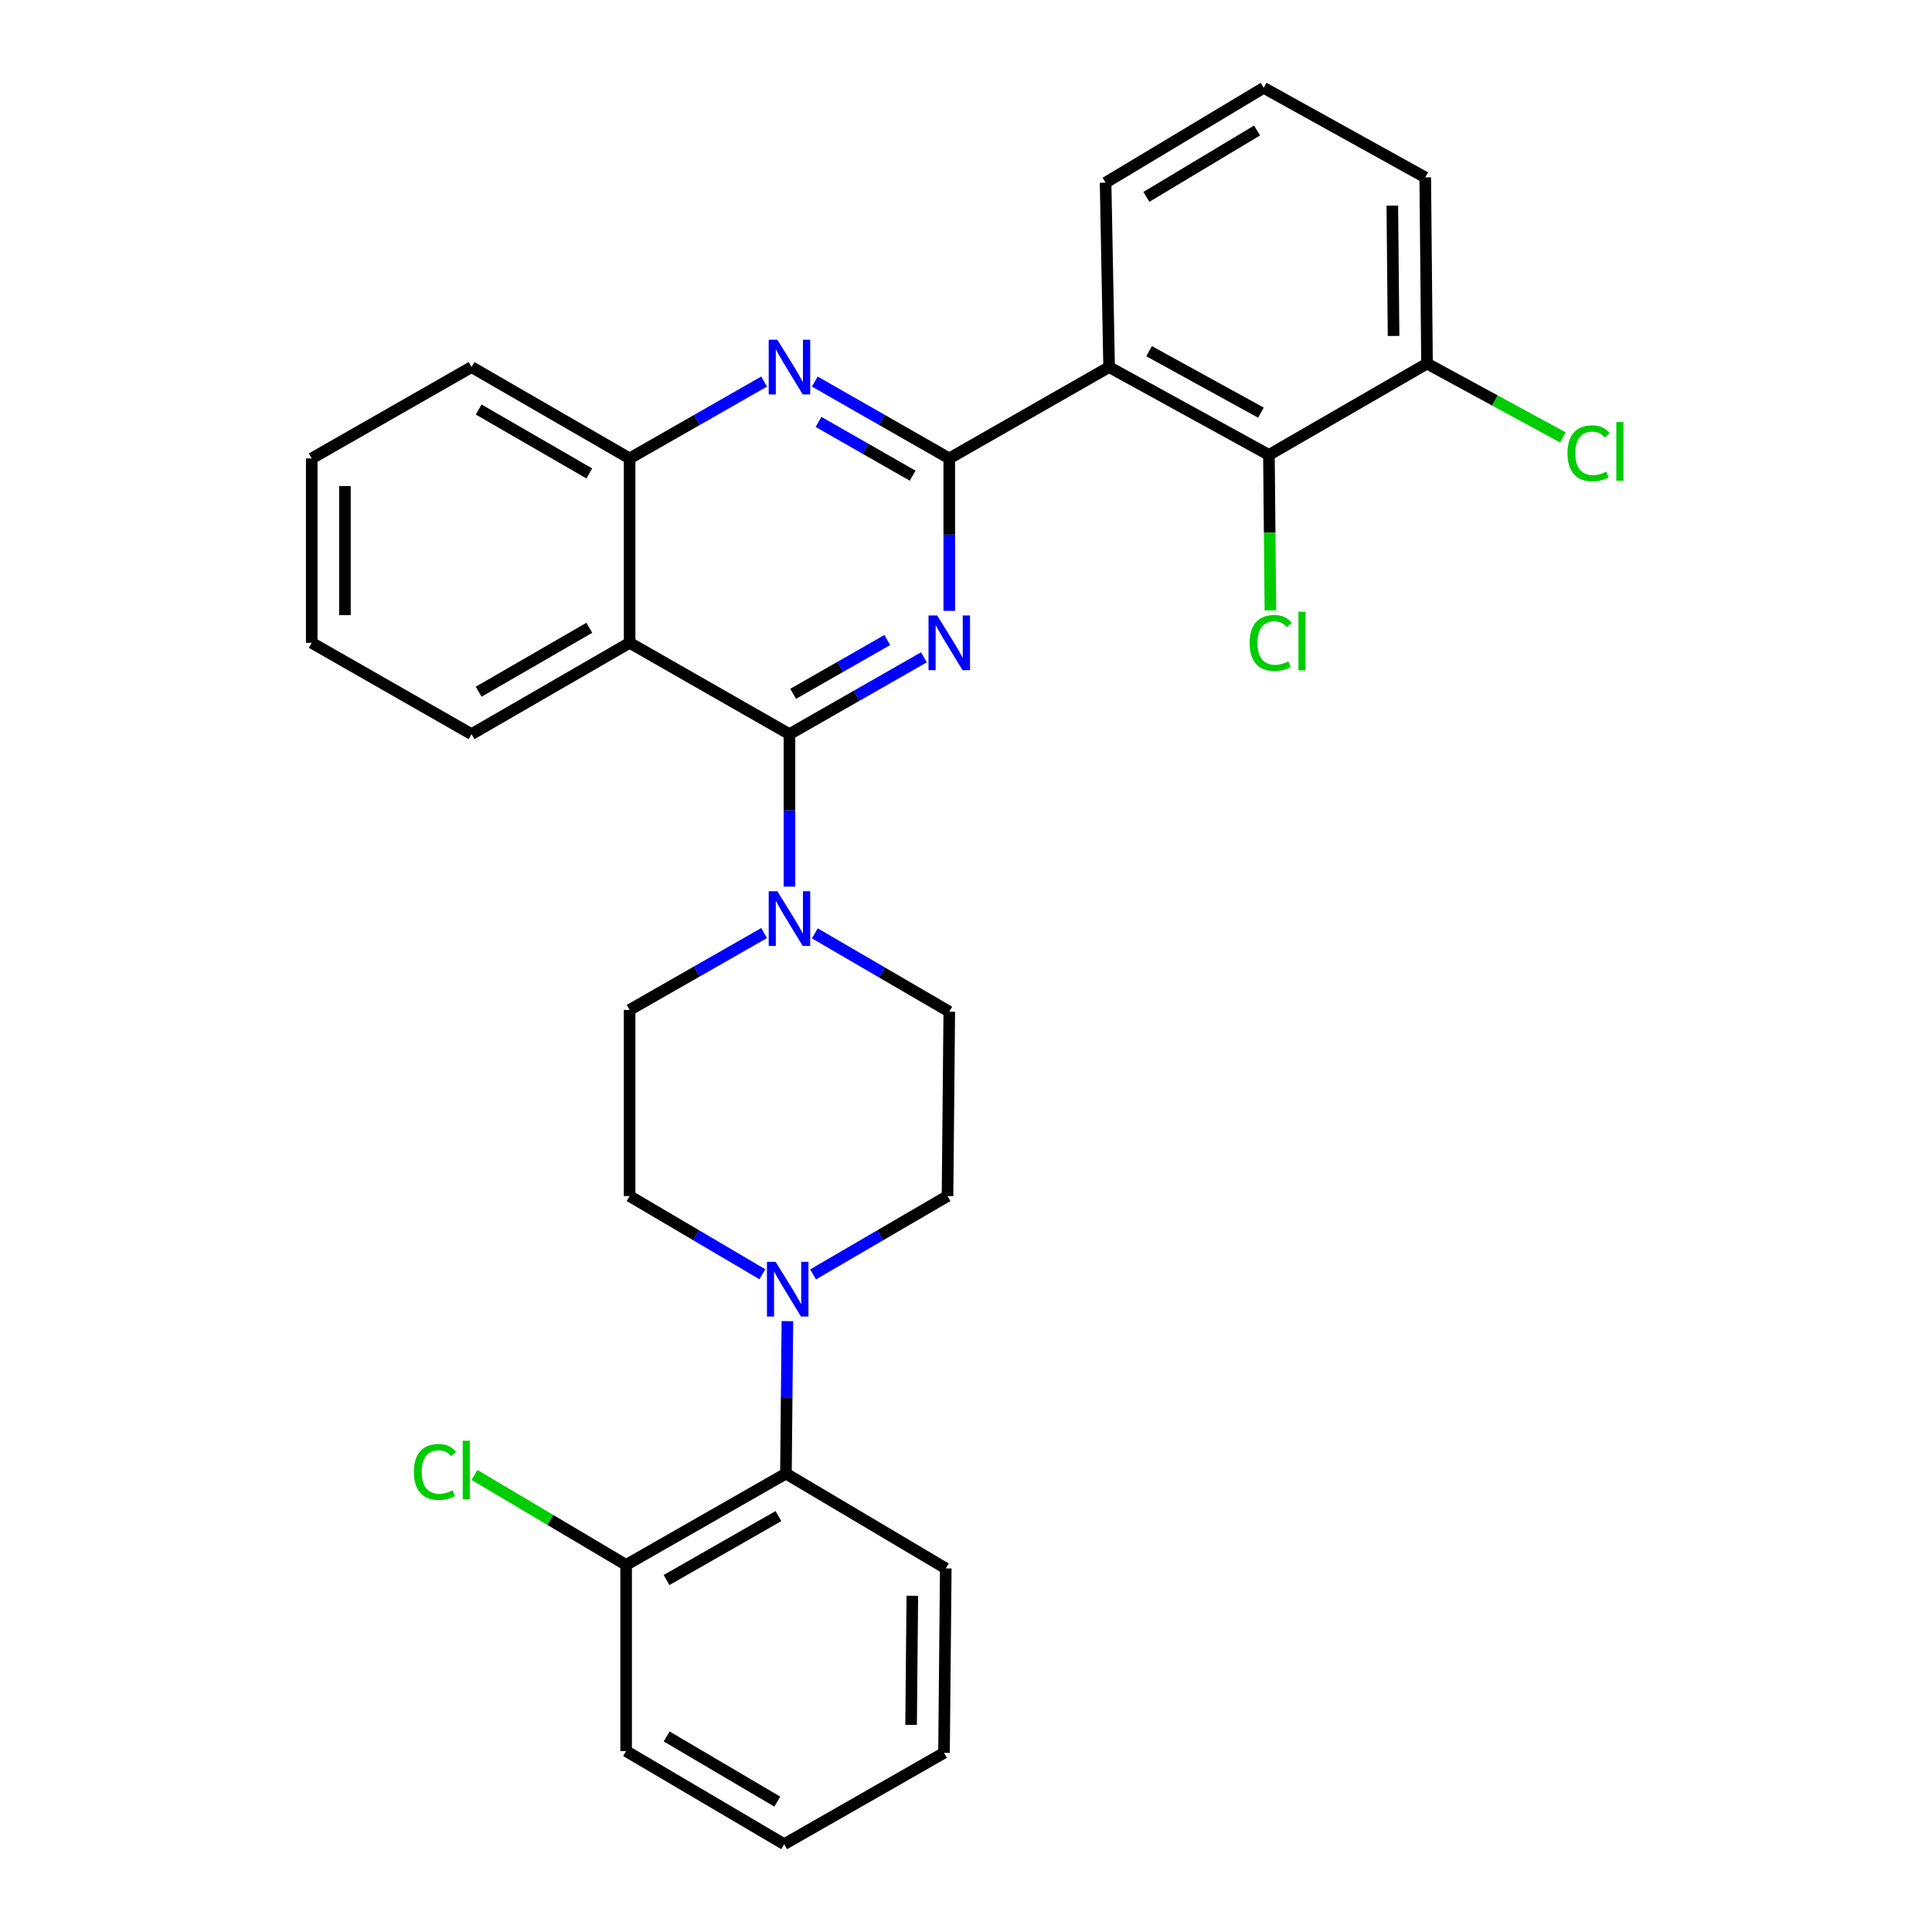 <?xml version='1.0' encoding='iso-8859-1'?>
<svg version='1.1' baseProfile='full'
              xmlns='http://www.w3.org/2000/svg'
                      xmlns:rdkit='http://www.rdkit.org/xml'
                      xmlns:xlink='http://www.w3.org/1999/xlink'
                  xml:space='preserve'
width='1000px' height='1000px' viewBox='0 0 1000 1000'>
<!-- END OF HEADER -->
<rect style='opacity:1.0;fill:#FFFFFF;stroke:none' width='1000' height='1000' x='0' y='0'> </rect>
<path class='bond-0' d='M 421.753,483.106 L 456.548,503.371' style='fill:none;fill-rule:evenodd;stroke:#0000FF;stroke-width:6px;stroke-linecap:butt;stroke-linejoin:miter;stroke-opacity:1' />
<path class='bond-0' d='M 456.548,503.371 L 491.342,523.636' style='fill:none;fill-rule:evenodd;stroke:#000000;stroke-width:6px;stroke-linecap:butt;stroke-linejoin:miter;stroke-opacity:1' />
<path class='bond-1' d='M 408.62,458.911 L 408.62,419.454' style='fill:none;fill-rule:evenodd;stroke:#0000FF;stroke-width:6px;stroke-linecap:butt;stroke-linejoin:miter;stroke-opacity:1' />
<path class='bond-1' d='M 408.62,419.454 L 408.62,379.997' style='fill:none;fill-rule:evenodd;stroke:#000000;stroke-width:6px;stroke-linecap:butt;stroke-linejoin:miter;stroke-opacity:1' />
<path class='bond-2' d='M 395.498,482.955 L 360.693,502.842' style='fill:none;fill-rule:evenodd;stroke:#0000FF;stroke-width:6px;stroke-linecap:butt;stroke-linejoin:miter;stroke-opacity:1' />
<path class='bond-2' d='M 360.693,502.842 L 325.889,522.73' style='fill:none;fill-rule:evenodd;stroke:#000000;stroke-width:6px;stroke-linecap:butt;stroke-linejoin:miter;stroke-opacity:1' />
<path class='bond-3' d='M 325.889,332.724 L 325.889,237.273' style='fill:none;fill-rule:evenodd;stroke:#000000;stroke-width:6px;stroke-linecap:butt;stroke-linejoin:miter;stroke-opacity:1' />
<path class='bond-4' d='M 325.889,332.724 L 244.073,379.997' style='fill:none;fill-rule:evenodd;stroke:#000000;stroke-width:6px;stroke-linecap:butt;stroke-linejoin:miter;stroke-opacity:1' />
<path class='bond-4' d='M 305.023,324.943 L 247.753,358.034' style='fill:none;fill-rule:evenodd;stroke:#000000;stroke-width:6px;stroke-linecap:butt;stroke-linejoin:miter;stroke-opacity:1' />
<path class='bond-5' d='M 325.889,332.724 L 408.62,379.997' style='fill:none;fill-rule:evenodd;stroke:#000000;stroke-width:6px;stroke-linecap:butt;stroke-linejoin:miter;stroke-opacity:1' />
<path class='bond-6' d='M 325.889,237.273 L 244.073,190.001' style='fill:none;fill-rule:evenodd;stroke:#000000;stroke-width:6px;stroke-linecap:butt;stroke-linejoin:miter;stroke-opacity:1' />
<path class='bond-6' d='M 305.023,245.054 L 247.753,211.964' style='fill:none;fill-rule:evenodd;stroke:#000000;stroke-width:6px;stroke-linecap:butt;stroke-linejoin:miter;stroke-opacity:1' />
<path class='bond-7' d='M 325.889,237.273 L 360.693,217.386' style='fill:none;fill-rule:evenodd;stroke:#000000;stroke-width:6px;stroke-linecap:butt;stroke-linejoin:miter;stroke-opacity:1' />
<path class='bond-7' d='M 360.693,217.386 L 395.498,197.499' style='fill:none;fill-rule:evenodd;stroke:#0000FF;stroke-width:6px;stroke-linecap:butt;stroke-linejoin:miter;stroke-opacity:1' />
<path class='bond-8' d='M 244.073,190.001 L 161.352,237.273' style='fill:none;fill-rule:evenodd;stroke:#000000;stroke-width:6px;stroke-linecap:butt;stroke-linejoin:miter;stroke-opacity:1' />
<path class='bond-9' d='M 161.352,237.273 L 161.352,332.724' style='fill:none;fill-rule:evenodd;stroke:#000000;stroke-width:6px;stroke-linecap:butt;stroke-linejoin:miter;stroke-opacity:1' />
<path class='bond-9' d='M 178.528,251.591 L 178.528,318.407' style='fill:none;fill-rule:evenodd;stroke:#000000;stroke-width:6px;stroke-linecap:butt;stroke-linejoin:miter;stroke-opacity:1' />
<path class='bond-10' d='M 161.352,332.724 L 244.073,379.997' style='fill:none;fill-rule:evenodd;stroke:#000000;stroke-width:6px;stroke-linecap:butt;stroke-linejoin:miter;stroke-opacity:1' />
<path class='bond-11' d='M 408.62,379.997 L 443.42,360.11' style='fill:none;fill-rule:evenodd;stroke:#000000;stroke-width:6px;stroke-linecap:butt;stroke-linejoin:miter;stroke-opacity:1' />
<path class='bond-11' d='M 443.42,360.11 L 478.22,340.223' style='fill:none;fill-rule:evenodd;stroke:#0000FF;stroke-width:6px;stroke-linecap:butt;stroke-linejoin:miter;stroke-opacity:1' />
<path class='bond-11' d='M 410.538,359.118 L 434.898,345.197' style='fill:none;fill-rule:evenodd;stroke:#000000;stroke-width:6px;stroke-linecap:butt;stroke-linejoin:miter;stroke-opacity:1' />
<path class='bond-11' d='M 434.898,345.197 L 459.258,331.276' style='fill:none;fill-rule:evenodd;stroke:#0000FF;stroke-width:6px;stroke-linecap:butt;stroke-linejoin:miter;stroke-opacity:1' />
<path class='bond-12' d='M 491.342,316.178 L 491.342,276.725' style='fill:none;fill-rule:evenodd;stroke:#0000FF;stroke-width:6px;stroke-linecap:butt;stroke-linejoin:miter;stroke-opacity:1' />
<path class='bond-12' d='M 491.342,276.725 L 491.342,237.273' style='fill:none;fill-rule:evenodd;stroke:#000000;stroke-width:6px;stroke-linecap:butt;stroke-linejoin:miter;stroke-opacity:1' />
<path class='bond-13' d='M 421.742,197.499 L 456.542,217.386' style='fill:none;fill-rule:evenodd;stroke:#0000FF;stroke-width:6px;stroke-linecap:butt;stroke-linejoin:miter;stroke-opacity:1' />
<path class='bond-13' d='M 456.542,217.386 L 491.342,237.273' style='fill:none;fill-rule:evenodd;stroke:#000000;stroke-width:6px;stroke-linecap:butt;stroke-linejoin:miter;stroke-opacity:1' />
<path class='bond-13' d='M 423.66,218.378 L 448.02,232.299' style='fill:none;fill-rule:evenodd;stroke:#0000FF;stroke-width:6px;stroke-linecap:butt;stroke-linejoin:miter;stroke-opacity:1' />
<path class='bond-13' d='M 448.02,232.299 L 472.38,246.22' style='fill:none;fill-rule:evenodd;stroke:#000000;stroke-width:6px;stroke-linecap:butt;stroke-linejoin:miter;stroke-opacity:1' />
<path class='bond-14' d='M 491.342,237.273 L 574.073,190.001' style='fill:none;fill-rule:evenodd;stroke:#000000;stroke-width:6px;stroke-linecap:butt;stroke-linejoin:miter;stroke-opacity:1' />
<path class='bond-15' d='M 574.073,190.001 L 656.795,235.46' style='fill:none;fill-rule:evenodd;stroke:#000000;stroke-width:6px;stroke-linecap:butt;stroke-linejoin:miter;stroke-opacity:1' />
<path class='bond-15' d='M 594.754,181.767 L 652.659,213.588' style='fill:none;fill-rule:evenodd;stroke:#000000;stroke-width:6px;stroke-linecap:butt;stroke-linejoin:miter;stroke-opacity:1' />
<path class='bond-16' d='M 574.073,190.001 L 572.251,94.549' style='fill:none;fill-rule:evenodd;stroke:#000000;stroke-width:6px;stroke-linecap:butt;stroke-linejoin:miter;stroke-opacity:1' />
<path class='bond-17' d='M 656.795,235.46 L 738.62,188.188' style='fill:none;fill-rule:evenodd;stroke:#000000;stroke-width:6px;stroke-linecap:butt;stroke-linejoin:miter;stroke-opacity:1' />
<path class='bond-18' d='M 656.795,235.46 L 657.178,275.704' style='fill:none;fill-rule:evenodd;stroke:#000000;stroke-width:6px;stroke-linecap:butt;stroke-linejoin:miter;stroke-opacity:1' />
<path class='bond-18' d='M 657.178,275.704 L 657.56,315.949' style='fill:none;fill-rule:evenodd;stroke:#00CC00;stroke-width:6px;stroke-linecap:butt;stroke-linejoin:miter;stroke-opacity:1' />
<path class='bond-19' d='M 572.251,94.549 L 654.076,45.455' style='fill:none;fill-rule:evenodd;stroke:#000000;stroke-width:6px;stroke-linecap:butt;stroke-linejoin:miter;stroke-opacity:1' />
<path class='bond-19' d='M 593.362,101.914 L 650.639,67.547' style='fill:none;fill-rule:evenodd;stroke:#000000;stroke-width:6px;stroke-linecap:butt;stroke-linejoin:miter;stroke-opacity:1' />
<path class='bond-20' d='M 738.62,188.188 L 737.704,91.82' style='fill:none;fill-rule:evenodd;stroke:#000000;stroke-width:6px;stroke-linecap:butt;stroke-linejoin:miter;stroke-opacity:1' />
<path class='bond-20' d='M 721.307,173.896 L 720.666,106.439' style='fill:none;fill-rule:evenodd;stroke:#000000;stroke-width:6px;stroke-linecap:butt;stroke-linejoin:miter;stroke-opacity:1' />
<path class='bond-21' d='M 738.62,188.188 L 773.784,207.299' style='fill:none;fill-rule:evenodd;stroke:#000000;stroke-width:6px;stroke-linecap:butt;stroke-linejoin:miter;stroke-opacity:1' />
<path class='bond-21' d='M 773.784,207.299 L 808.949,226.409' style='fill:none;fill-rule:evenodd;stroke:#00CC00;stroke-width:6px;stroke-linecap:butt;stroke-linejoin:miter;stroke-opacity:1' />
<path class='bond-22' d='M 654.076,45.455 L 737.704,91.82' style='fill:none;fill-rule:evenodd;stroke:#000000;stroke-width:6px;stroke-linecap:butt;stroke-linejoin:miter;stroke-opacity:1' />
<path class='bond-23' d='M 407.555,683.822 L 407.176,723.275' style='fill:none;fill-rule:evenodd;stroke:#0000FF;stroke-width:6px;stroke-linecap:butt;stroke-linejoin:miter;stroke-opacity:1' />
<path class='bond-23' d='M 407.176,723.275 L 406.798,762.727' style='fill:none;fill-rule:evenodd;stroke:#000000;stroke-width:6px;stroke-linecap:butt;stroke-linejoin:miter;stroke-opacity:1' />
<path class='bond-24' d='M 420.847,659.625 L 455.641,639.356' style='fill:none;fill-rule:evenodd;stroke:#0000FF;stroke-width:6px;stroke-linecap:butt;stroke-linejoin:miter;stroke-opacity:1' />
<path class='bond-24' d='M 455.641,639.356 L 490.435,619.087' style='fill:none;fill-rule:evenodd;stroke:#000000;stroke-width:6px;stroke-linecap:butt;stroke-linejoin:miter;stroke-opacity:1' />
<path class='bond-25' d='M 394.6,659.553 L 360.244,639.32' style='fill:none;fill-rule:evenodd;stroke:#0000FF;stroke-width:6px;stroke-linecap:butt;stroke-linejoin:miter;stroke-opacity:1' />
<path class='bond-25' d='M 360.244,639.32 L 325.889,619.087' style='fill:none;fill-rule:evenodd;stroke:#000000;stroke-width:6px;stroke-linecap:butt;stroke-linejoin:miter;stroke-opacity:1' />
<path class='bond-26' d='M 406.798,762.727 L 324.076,809.999' style='fill:none;fill-rule:evenodd;stroke:#000000;stroke-width:6px;stroke-linecap:butt;stroke-linejoin:miter;stroke-opacity:1' />
<path class='bond-26' d='M 402.911,784.731 L 345.006,817.821' style='fill:none;fill-rule:evenodd;stroke:#000000;stroke-width:6px;stroke-linecap:butt;stroke-linejoin:miter;stroke-opacity:1' />
<path class='bond-27' d='M 406.798,762.727 L 489.529,811.812' style='fill:none;fill-rule:evenodd;stroke:#000000;stroke-width:6px;stroke-linecap:butt;stroke-linejoin:miter;stroke-opacity:1' />
<path class='bond-28' d='M 490.435,619.087 L 491.342,523.636' style='fill:none;fill-rule:evenodd;stroke:#000000;stroke-width:6px;stroke-linecap:butt;stroke-linejoin:miter;stroke-opacity:1' />
<path class='bond-29' d='M 325.889,619.087 L 325.889,522.73' style='fill:none;fill-rule:evenodd;stroke:#000000;stroke-width:6px;stroke-linecap:butt;stroke-linejoin:miter;stroke-opacity:1' />
<path class='bond-30' d='M 324.076,809.999 L 324.076,906.357' style='fill:none;fill-rule:evenodd;stroke:#000000;stroke-width:6px;stroke-linecap:butt;stroke-linejoin:miter;stroke-opacity:1' />
<path class='bond-31' d='M 324.076,809.999 L 284.833,786.711' style='fill:none;fill-rule:evenodd;stroke:#000000;stroke-width:6px;stroke-linecap:butt;stroke-linejoin:miter;stroke-opacity:1' />
<path class='bond-31' d='M 284.833,786.711 L 245.589,763.424' style='fill:none;fill-rule:evenodd;stroke:#00CC00;stroke-width:6px;stroke-linecap:butt;stroke-linejoin:miter;stroke-opacity:1' />
<path class='bond-32' d='M 489.529,811.812 L 488.622,907.273' style='fill:none;fill-rule:evenodd;stroke:#000000;stroke-width:6px;stroke-linecap:butt;stroke-linejoin:miter;stroke-opacity:1' />
<path class='bond-32' d='M 472.218,825.968 L 471.583,892.791' style='fill:none;fill-rule:evenodd;stroke:#000000;stroke-width:6px;stroke-linecap:butt;stroke-linejoin:miter;stroke-opacity:1' />
<path class='bond-33' d='M 324.076,906.357 L 405.891,954.545' style='fill:none;fill-rule:evenodd;stroke:#000000;stroke-width:6px;stroke-linecap:butt;stroke-linejoin:miter;stroke-opacity:1' />
<path class='bond-33' d='M 345.065,898.786 L 402.336,932.517' style='fill:none;fill-rule:evenodd;stroke:#000000;stroke-width:6px;stroke-linecap:butt;stroke-linejoin:miter;stroke-opacity:1' />
<path class='bond-34' d='M 488.622,907.273 L 405.891,954.545' style='fill:none;fill-rule:evenodd;stroke:#000000;stroke-width:6px;stroke-linecap:butt;stroke-linejoin:miter;stroke-opacity:1' />
<path  class='atom-0' d='M 402.36 461.297
L 411.64 476.297
Q 412.56 477.777, 414.04 480.457
Q 415.52 483.137, 415.6 483.297
L 415.6 461.297
L 419.36 461.297
L 419.36 489.617
L 415.48 489.617
L 405.52 473.217
Q 404.36 471.297, 403.12 469.097
Q 401.92 466.897, 401.56 466.217
L 401.56 489.617
L 397.88 489.617
L 397.88 461.297
L 402.36 461.297
' fill='#0000FF'/>
<path  class='atom-8' d='M 485.082 318.564
L 494.362 333.564
Q 495.282 335.044, 496.762 337.724
Q 498.242 340.404, 498.322 340.564
L 498.322 318.564
L 502.082 318.564
L 502.082 346.884
L 498.202 346.884
L 488.242 330.484
Q 487.082 328.564, 485.842 326.364
Q 484.642 324.164, 484.282 323.484
L 484.282 346.884
L 480.602 346.884
L 480.602 318.564
L 485.082 318.564
' fill='#0000FF'/>
<path  class='atom-9' d='M 402.36 175.841
L 411.64 190.841
Q 412.56 192.321, 414.04 195.001
Q 415.52 197.681, 415.6 197.841
L 415.6 175.841
L 419.36 175.841
L 419.36 204.161
L 415.48 204.161
L 405.52 187.761
Q 404.36 185.841, 403.12 183.641
Q 401.92 181.441, 401.56 180.761
L 401.56 204.161
L 397.88 204.161
L 397.88 175.841
L 402.36 175.841
' fill='#0000FF'/>
<path  class='atom-15' d='M 646.791 332.798
Q 646.791 325.758, 650.071 322.078
Q 653.391 318.358, 659.671 318.358
Q 665.511 318.358, 668.631 322.478
L 665.991 324.638
Q 663.711 321.638, 659.671 321.638
Q 655.391 321.638, 653.111 324.518
Q 650.871 327.358, 650.871 332.798
Q 650.871 338.398, 653.191 341.278
Q 655.551 344.158, 660.111 344.158
Q 663.231 344.158, 666.871 342.278
L 667.991 345.278
Q 666.511 346.238, 664.271 346.798
Q 662.031 347.358, 659.551 347.358
Q 653.391 347.358, 650.071 343.598
Q 646.791 339.838, 646.791 332.798
' fill='#00CC00'/>
<path  class='atom-15' d='M 672.071 316.638
L 675.751 316.638
L 675.751 346.998
L 672.071 346.998
L 672.071 316.638
' fill='#00CC00'/>
<path  class='atom-18' d='M 811.328 234.617
Q 811.328 227.577, 814.608 223.897
Q 817.928 220.177, 824.208 220.177
Q 830.048 220.177, 833.168 224.297
L 830.528 226.457
Q 828.248 223.457, 824.208 223.457
Q 819.928 223.457, 817.648 226.337
Q 815.408 229.177, 815.408 234.617
Q 815.408 240.217, 817.728 243.097
Q 820.088 245.977, 824.648 245.977
Q 827.768 245.977, 831.408 244.097
L 832.528 247.097
Q 831.048 248.057, 828.808 248.617
Q 826.568 249.177, 824.088 249.177
Q 817.928 249.177, 814.608 245.417
Q 811.328 241.657, 811.328 234.617
' fill='#00CC00'/>
<path  class='atom-18' d='M 836.608 218.457
L 840.288 218.457
L 840.288 248.817
L 836.608 248.817
L 836.608 218.457
' fill='#00CC00'/>
<path  class='atom-19' d='M 401.454 653.116
L 410.734 668.116
Q 411.654 669.596, 413.134 672.276
Q 414.614 674.956, 414.694 675.116
L 414.694 653.116
L 418.454 653.116
L 418.454 681.436
L 414.574 681.436
L 404.614 665.036
Q 403.454 663.116, 402.214 660.916
Q 401.014 658.716, 400.654 658.036
L 400.654 681.436
L 396.974 681.436
L 396.974 653.116
L 401.454 653.116
' fill='#0000FF'/>
<path  class='atom-28' d='M 214.224 761.884
Q 214.224 754.844, 217.504 751.164
Q 220.824 747.444, 227.104 747.444
Q 232.944 747.444, 236.064 751.564
L 233.424 753.724
Q 231.144 750.724, 227.104 750.724
Q 222.824 750.724, 220.544 753.604
Q 218.304 756.444, 218.304 761.884
Q 218.304 767.484, 220.624 770.364
Q 222.984 773.244, 227.544 773.244
Q 230.664 773.244, 234.304 771.364
L 235.424 774.364
Q 233.944 775.324, 231.704 775.884
Q 229.464 776.444, 226.984 776.444
Q 220.824 776.444, 217.504 772.684
Q 214.224 768.924, 214.224 761.884
' fill='#00CC00'/>
<path  class='atom-28' d='M 239.504 745.724
L 243.184 745.724
L 243.184 776.084
L 239.504 776.084
L 239.504 745.724
' fill='#00CC00'/>
</svg>
